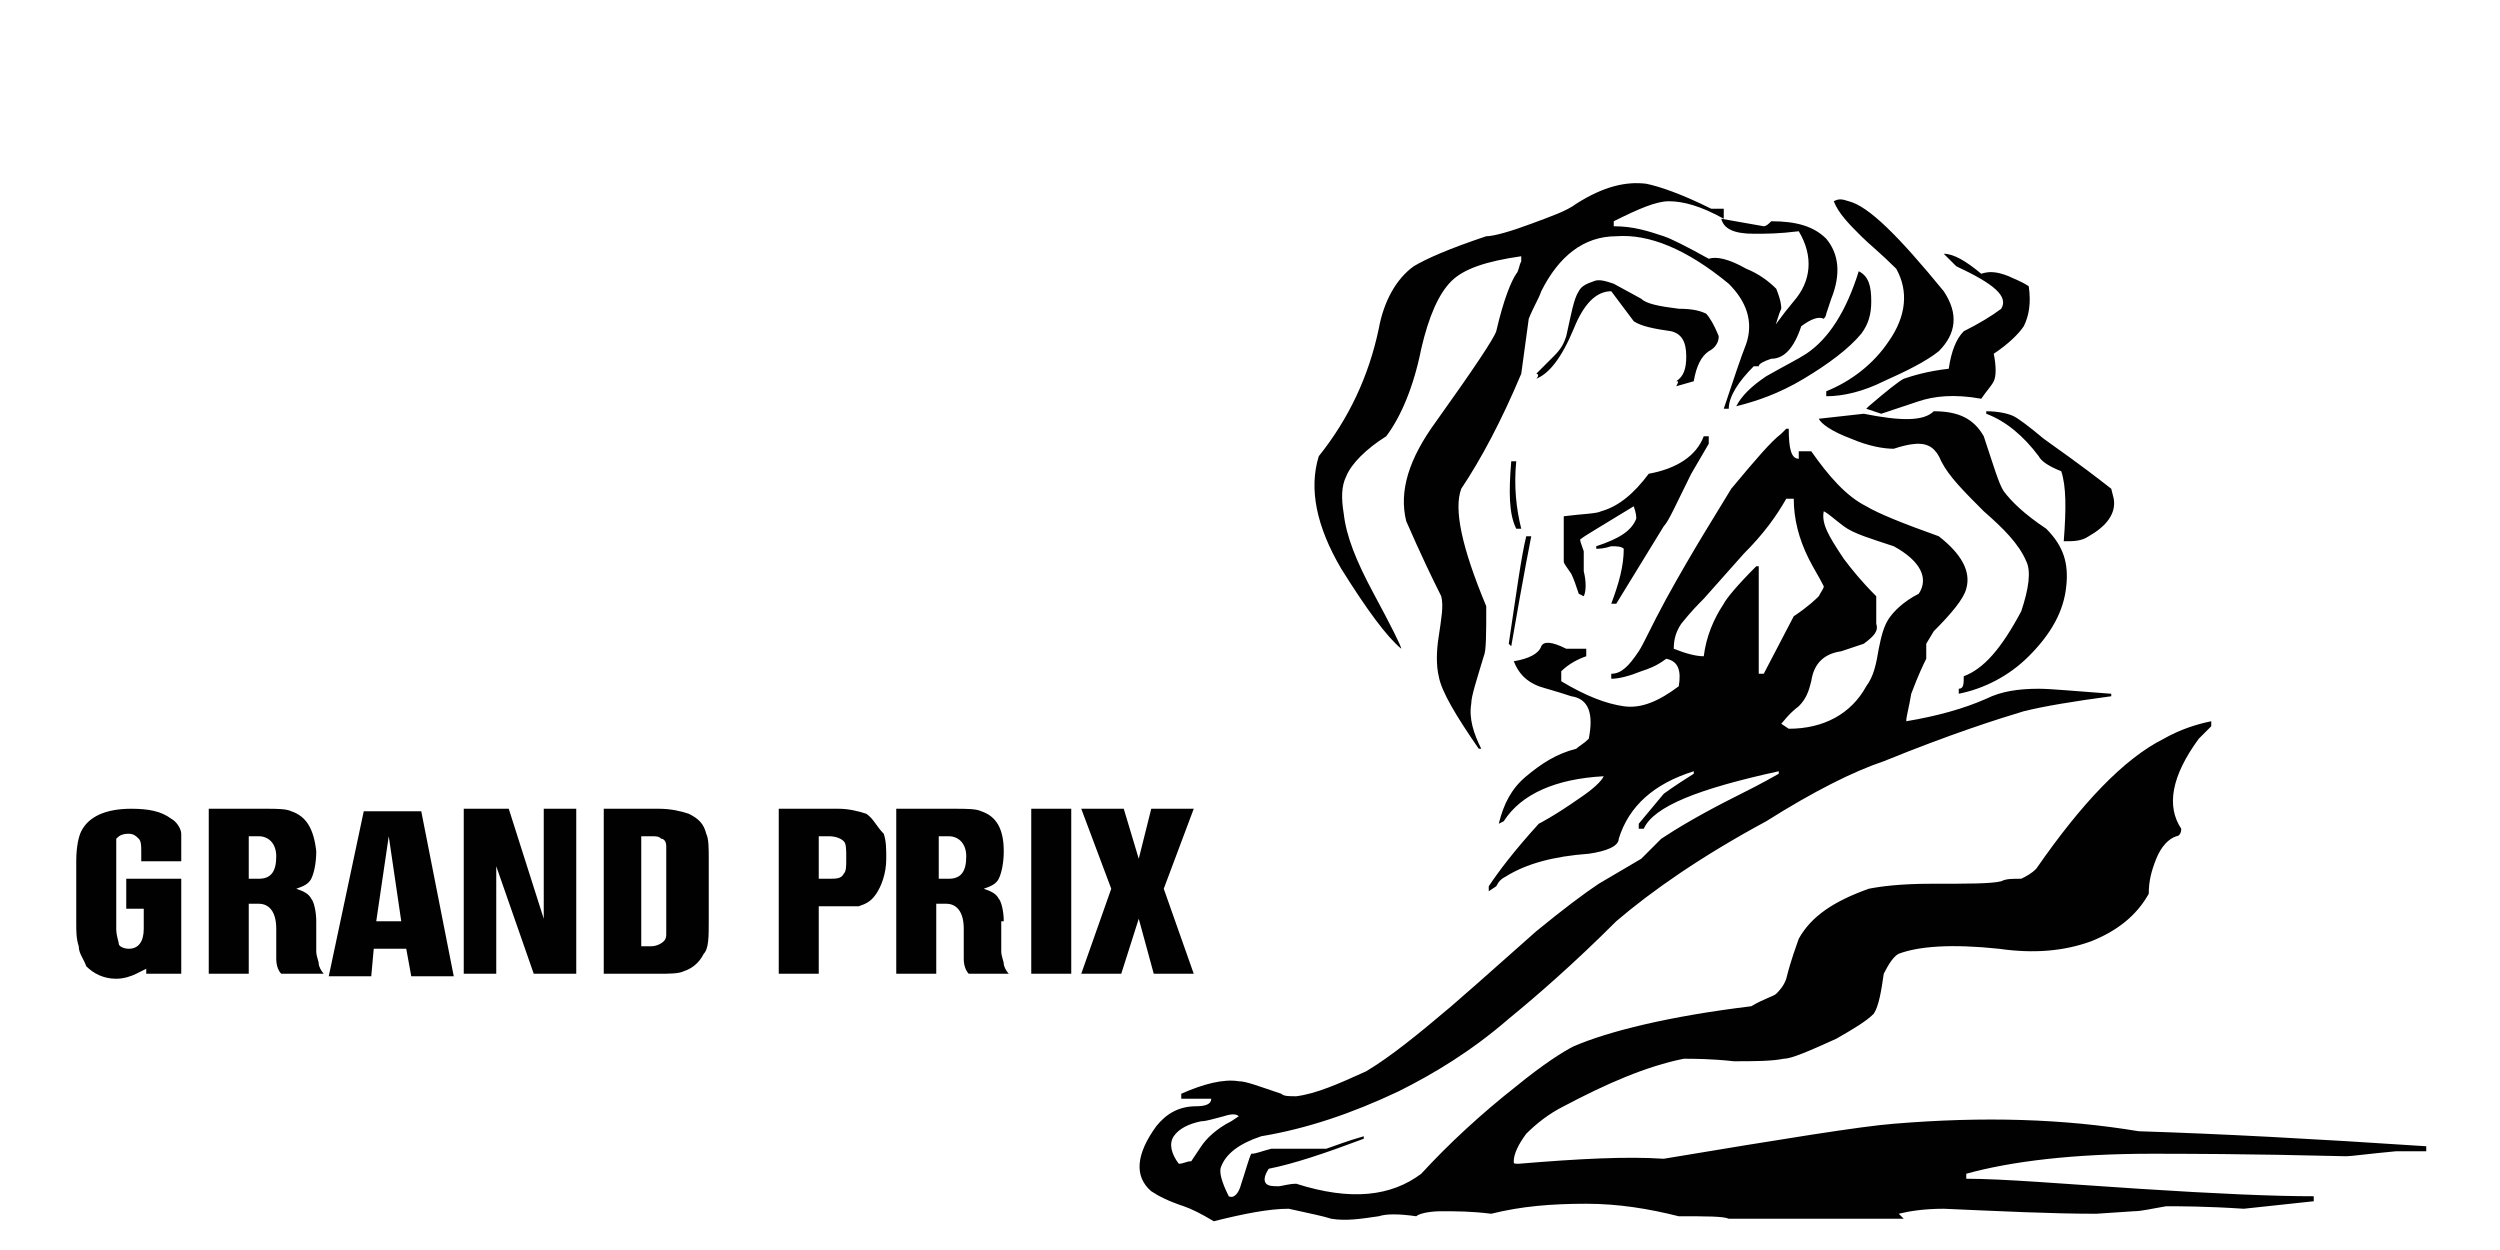 <?xml version="1.0" encoding="utf-8"?>
<!-- Generator: Adobe Illustrator 19.2.0, SVG Export Plug-In . SVG Version: 6.00 Build 0)  -->
<svg version="1.1" id="Layer_1" xmlns="http://www.w3.org/2000/svg" xmlns:xlink="http://www.w3.org/1999/xlink" x="0px" y="0px"
	 viewBox="0 0 100 50" style="enable-background:new 0 0 100 50;" xml:space="preserve">
<style type="text/css">
	.st0{fill:#010101;}
</style>
<g transform="matrix( 1, 0, 0, 1, 112.85,61.85) ">
	<g transform="matrix( 1, 0, 0, 1, 0,0) ">
		<g>
			<g id="canneslionsgrandprix_0_Layer0_0_FILL">
				<path class="st0" d="M-106-29.1c-0.4-0.3-0.9-0.4-1.6-0.4c-1,0-1.7,0.3-2,0.9c-0.1,0.2-0.2,0.6-0.2,1.2v2.5c0,0.3,0,0.6,0.1,0.9
					c0,0.3,0.2,0.5,0.3,0.8c0.3,0.3,0.7,0.5,1.2,0.5c0.3,0,0.6-0.1,0.8-0.2l0.4-0.2v0.2h1.4v-3.8h-2.2v1.2h0.7v0.8
					c0,0.5-0.2,0.8-0.6,0.8c-0.2,0-0.4-0.1-0.4-0.2s-0.1-0.3-0.1-0.6v-3.1c0-0.2,0-0.4,0-0.5c0.1-0.1,0.2-0.2,0.5-0.2
					c0.2,0,0.3,0.1,0.4,0.2c0.1,0.1,0.1,0.3,0.1,0.5v0.4h1.6v-0.3c0-0.3,0-0.5,0-0.8C-105.6-28.7-105.8-29-106-29.1 M-97.9-23.9h1.3
					l0.2,1.1h1.7l-1.3-6.6h-2.3l-1.4,6.6h1.7L-97.9-23.9 M-96.8-25h-1l0.5-3.4L-96.8-25 M-101.2-29.4c-0.2-0.1-0.6-0.1-1-0.1h-2.3
					v6.6h1.6v-2.8h0.4c0.4,0,0.7,0.3,0.7,1v1.2c0,0.3,0.1,0.5,0.2,0.6h1.7c-0.1-0.1-0.2-0.3-0.2-0.4c0-0.1-0.1-0.3-0.1-0.5V-25
					c0-0.4-0.1-0.8-0.2-0.9c-0.1-0.2-0.3-0.3-0.6-0.4c0.3-0.1,0.5-0.2,0.6-0.4c0.1-0.2,0.2-0.6,0.2-1.1
					C-100.3-28.7-100.6-29.2-101.2-29.4 M-103-28.4h0.5c0.4,0,0.7,0.3,0.7,0.8c0,0.6-0.2,0.9-0.7,0.9h-0.4V-28.4 M-89.8-29.5h-1.3
					v4.4l-1.4-4.4h-1.8v6.6h1.3v-4.3l1.5,4.3h1.7V-29.5 M-84.6-28.5c-0.1-0.4-0.3-0.6-0.7-0.8c-0.3-0.1-0.7-0.2-1.2-0.2h-2.2v6.6
					h2.2c0.4,0,0.8,0,1-0.1c0.3-0.1,0.6-0.3,0.8-0.7c0.2-0.2,0.2-0.7,0.2-1.3v-2.5C-84.5-27.9-84.5-28.3-84.6-28.5 M-87.2-28.4h0.4
					c0.2,0,0.3,0,0.4,0.1c0.1,0,0.2,0.1,0.2,0.3c0,0.1,0,0.2,0,0.5v2.6l0,0.4c0,0.1,0,0.2-0.1,0.3c-0.1,0.1-0.3,0.2-0.5,0.2h-0.4
					V-28.4 M-78.2-29.3c-0.3-0.1-0.7-0.2-1.1-0.2h-2.4v6.6h1.6v-2.7h0.8c0.3,0,0.6,0,0.8,0c0.3-0.1,0.5-0.2,0.7-0.5
					c0.2-0.3,0.4-0.8,0.4-1.4c0-0.4,0-0.7-0.1-1C-77.8-28.8-77.9-29.1-78.2-29.3 M-80.1-28.4h0.4c0.3,0,0.5,0.1,0.6,0.2
					c0.1,0.1,0.1,0.3,0.1,0.7c0,0.3,0,0.5-0.1,0.6c-0.1,0.2-0.3,0.2-0.6,0.2h-0.4V-28.4 M-72.7-25c0-0.4-0.1-0.8-0.2-0.9
					c-0.1-0.2-0.3-0.3-0.6-0.4c0.3-0.1,0.5-0.2,0.6-0.4c0.1-0.2,0.2-0.6,0.2-1.1c0-0.9-0.3-1.4-0.9-1.6c-0.2-0.1-0.6-0.1-1.1-0.1
					h-2.3v6.6h1.6v-2.8h0.4c0.4,0,0.7,0.3,0.7,1v1.2c0,0.3,0.1,0.5,0.2,0.6h1.6c-0.1-0.1-0.2-0.3-0.2-0.4c0-0.1-0.1-0.3-0.1-0.5V-25
					 M-75.3-28.4h0.4c0.4,0,0.7,0.3,0.7,0.8c0,0.6-0.2,0.9-0.7,0.9h-0.4V-28.4 M-70-29.5h-1.6v6.6h1.6V-29.5 M-65.1-29.5h-1.7
					l-0.5,2l-0.6-2h-1.7l1.2,3.2l-1.2,3.4h1.6l0.7-2.2l0.6,2.2h1.6l-1.2-3.4L-65.1-29.5 M-32.7-42.2c-0.2-0.3-0.4-1-0.8-2.2
					c-0.4-0.7-1-1-2-1c-0.4,0.4-1.3,0.4-2.8,0.1l-1.8,0.2c0.1,0.2,0.5,0.5,1.3,0.8c0.7,0.3,1.3,0.4,1.7,0.4c0.6-0.2,0.9-0.2,1-0.2
					c0.4,0,0.7,0.2,0.9,0.7c0.3,0.6,0.9,1.2,1.7,2c0.8,0.7,1.4,1.3,1.7,2c0.2,0.4,0.1,1.1-0.2,2c-0.8,1.5-1.5,2.3-2.3,2.6
					c0,0.3,0,0.5-0.2,0.5v0.2c1-0.2,2-0.7,2.8-1.5c0.9-0.9,1.4-1.8,1.5-2.8c0.1-0.9-0.1-1.6-0.8-2.3C-31.9-41.3-32.4-41.8-32.7-42.2
					 M-33.4-45.4v0.1c0.8,0.3,1.5,0.9,2.1,1.7c0.1,0.2,0.4,0.4,0.9,0.6c0.2,0.6,0.2,1.5,0.1,2.8c0.4,0,0.7,0,1-0.2
					c0.7-0.4,1.1-0.9,1-1.5l-0.1-0.4c-1.4-1.1-2.3-1.7-2.7-2c-0.6-0.5-1-0.8-1.2-0.9S-32.9-45.4-33.4-45.4 M-38-49.8
					c0-0.6-0.1-1-0.5-1.2c-0.5,1.6-1.2,2.7-2.1,3.3c-0.3,0.2-0.9,0.5-1.6,0.9c-0.6,0.4-1,0.8-1.2,1.2c0.8-0.2,1.7-0.5,2.7-1.1
					c1-0.6,1.8-1.2,2.3-1.8C-38.1-48.9-38-49.3-38-49.8 M-39.5-53.8c0.2,0.5,0.6,0.9,1.1,1.4c0.3,0.3,0.8,0.7,1.4,1.3
					c0.5,0.9,0.4,1.9-0.3,2.9c-0.6,0.9-1.5,1.6-2.5,2l0,0.2c0.7,0,1.5-0.2,2.3-0.6c0.9-0.4,1.7-0.8,2.2-1.2c0.7-0.7,0.8-1.5,0.2-2.4
					c-1.8-2.2-3-3.4-3.8-3.6C-39.2-53.9-39.3-53.9-39.5-53.8 M-31.9-48.8c0.2-0.4,0.3-0.9,0.2-1.6c-0.3-0.2-0.6-0.3-0.8-0.4
					c-0.5-0.2-0.8-0.2-1.1-0.1c-0.6-0.5-1.1-0.8-1.5-0.8c0.2,0.2,0.3,0.3,0.5,0.5c1.5,0.7,2.1,1.2,1.8,1.7c-0.4,0.3-0.9,0.6-1.5,0.9
					c-0.3,0.3-0.5,0.8-0.6,1.5c-0.9,0.1-1.5,0.3-1.8,0.4c-0.2,0.1-0.7,0.5-1.4,1.1l-0.1,0.1l0.6,0.2l1.5-0.5
					c0.6-0.2,1.4-0.3,2.5-0.1c0.2-0.3,0.4-0.5,0.5-0.7c0.1-0.2,0.1-0.6,0-1.1C-32.5-48.1-32.1-48.5-31.9-48.8 M-52.3-35.4
					c0.2,0.5,0.5,0.8,1,1c0.3,0.1,0.7,0.2,1.3,0.4c0.7,0.1,0.9,0.7,0.7,1.7c-0.2,0.2-0.4,0.3-0.5,0.4c-0.8,0.2-1.4,0.6-2,1.1
					c-0.6,0.5-0.9,1.1-1.1,1.9l0.2-0.1c0.7-1.1,2.1-1.7,4-1.8c-0.1,0.2-0.4,0.5-1,0.9c-1,0.7-1.6,1-1.6,1c-1,1.1-1.6,1.9-2,2.5
					l0,0.2l0.3-0.2c0.1-0.2,0.2-0.3,0.4-0.4c0.8-0.5,1.9-0.8,3.3-0.9c0.7-0.1,1.2-0.3,1.2-0.6c0.4-1.3,1.4-2.2,3-2.7l0,0.1
					c-0.8,0.5-1.2,0.8-1.2,0.8l-1,1.2v0.2h0.2c0.4-0.9,2.2-1.6,5.4-2.3l0,0.1c-0.7,0.4-1.3,0.7-1.7,0.9c-1.4,0.7-2.4,1.3-3,1.7
					l-0.8,0.8l-1.7,1c-0.6,0.4-1.4,1-2.5,1.9c-0.8,0.7-1.9,1.7-3.4,3c-1.3,1.1-2.4,2-3.4,2.6c-1.1,0.5-2,0.9-2.8,1
					c-0.3,0-0.5,0-0.6-0.1c-0.9-0.3-1.4-0.5-1.7-0.5c-0.6-0.1-1.4,0.1-2.3,0.5v0.2l1.2,0c0,0.2-0.2,0.3-0.6,0.3
					c-0.7,0-1.2,0.3-1.6,0.8c-0.8,1.1-0.9,2-0.2,2.6c0.3,0.2,0.7,0.4,1.3,0.6c0.3,0.1,0.7,0.3,1.2,0.6c1.2-0.3,2.2-0.5,3-0.5
					c0.9,0.2,1.4,0.3,1.7,0.4c0.6,0.1,1.2,0,1.9-0.1c0.3-0.1,0.8-0.1,1.5,0c0.1-0.1,0.5-0.2,1-0.2c0.6,0,1.2,0,2,0.1
					c1.2-0.3,2.4-0.4,3.8-0.4c1.3,0,2.5,0.2,3.7,0.5c1.1,0,1.8,0,2,0.1l7,0c-0.1-0.1-0.2-0.2-0.2-0.2c0.4-0.1,1-0.2,1.8-0.2
					c2.3,0.1,4.3,0.2,6.1,0.2l1.5-0.1c0.3,0,0.7-0.1,1.3-0.2c0.5,0,1.6,0,3.1,0.1l2.8-0.3V-14c-1.6,0-3.9-0.1-7-0.3
					c-3.1-0.2-5.4-0.4-6.9-0.4l0-0.2c1.8-0.5,4.3-0.8,7.4-0.8c1.2,0,3.8,0,7.8,0.1c0.2,0,0.9-0.1,2-0.2h1.2V-16
					c-4.5-0.3-8.3-0.5-11.5-0.6c-3-0.5-6.2-0.6-9.8-0.3c-1.3,0.1-4.4,0.6-9.2,1.4c-1.5-0.1-3.4,0-5.8,0.2c-0.2,0-0.2,0-0.2-0.1
					c0-0.3,0.2-0.7,0.5-1.1c0.4-0.4,0.9-0.8,1.5-1.1c1.7-0.9,3.3-1.6,4.8-1.9c0.4,0,1.1,0,2,0.1c0.8,0,1.5,0,2-0.1
					c0.3,0,1-0.3,2.1-0.8c0.7-0.4,1.2-0.7,1.5-1c0.2-0.3,0.3-0.9,0.4-1.6c0.2-0.4,0.4-0.7,0.6-0.8c0.8-0.3,2.1-0.4,4-0.2
					c1.4,0.2,2.6,0.1,3.7-0.3c1-0.4,1.8-1,2.3-1.9c0-0.5,0.1-0.9,0.3-1.4c0.2-0.5,0.5-0.8,0.8-0.9c0.1,0,0.2-0.1,0.2-0.3
					c-0.6-0.9-0.4-2.1,0.7-3.6l0.5-0.5v-0.2c-0.5,0.1-1.2,0.3-1.9,0.7c-1.6,0.8-3.3,2.6-5.1,5.2c-0.2,0.2-0.4,0.3-0.6,0.4
					c-0.4,0-0.6,0-0.8,0.1c-0.4,0.1-1.3,0.1-2.8,0.1c-1.2,0-2,0.1-2.5,0.2c-1.4,0.5-2.3,1.1-2.8,2c-0.1,0.3-0.3,0.8-0.5,1.6
					c-0.1,0.3-0.3,0.5-0.4,0.6c-0.1,0.1-0.5,0.2-1,0.5c-3.3,0.4-5.7,1-7.1,1.6c-0.4,0.2-1.2,0.7-2.3,1.6c-1.4,1.1-2.7,2.3-3.8,3.5
					c-1.2,0.9-2.8,1.1-5,0.4c-0.3,0-0.6,0.1-0.7,0.1c-0.2,0-0.4,0-0.5-0.1c-0.1-0.1-0.1-0.3,0.1-0.6c1-0.2,2.2-0.6,3.8-1.2l0-0.1
					c-0.7,0.2-1.2,0.4-1.5,0.5c-0.2,0-1,0-2.2,0c-0.4,0.1-0.6,0.2-0.8,0.2c-0.1,0.2-0.2,0.6-0.4,1.2c-0.1,0.4-0.3,0.6-0.5,0.5
					c-0.3-0.6-0.4-1-0.3-1.2c0.2-0.5,0.7-0.9,1.6-1.2c1.8-0.3,3.6-0.9,5.5-1.8c1.4-0.7,2.9-1.6,4.4-2.9c1.1-0.9,2.6-2.2,4.3-3.9
					c1.4-1.2,3.4-2.6,6-4c1.9-1.2,3.5-2,4.7-2.4c2.7-1.1,4.6-1.7,5.6-2c0.8-0.2,2-0.4,3.5-0.6v-0.1c-1.4-0.1-2.4-0.2-2.9-0.2
					c-0.8,0-1.5,0.1-2.1,0.4c-0.9,0.4-2,0.7-3.2,0.9c0-0.2,0.1-0.5,0.2-1.1c0.3-0.8,0.5-1.2,0.6-1.4v-0.6l0.3-0.5
					c0.7-0.7,1.2-1.3,1.3-1.7c0.2-0.7-0.2-1.4-1.1-2.1c-1.4-0.5-2.4-0.9-2.9-1.2c-0.8-0.4-1.5-1.2-2.2-2.2h-0.5l0,0.3
					c-0.3,0-0.4-0.4-0.4-1.2h-0.1l-0.2,0.2c-0.4,0.3-1,1-2,2.2c-0.6,1-1.5,2.4-2.6,4.4c-0.6,1.1-0.9,1.8-1.1,2.1
					c-0.4,0.6-0.7,0.9-1.1,0.9l0,0.2c0.3,0,0.7-0.1,1.2-0.3c0.3-0.1,0.6-0.2,1-0.5c0.5,0.1,0.6,0.5,0.5,1.1
					c-0.8,0.6-1.5,0.9-2.2,0.8s-1.5-0.4-2.5-1V-35c0.3-0.3,0.7-0.5,1-0.6l0-0.3l-0.8,0c-0.6-0.3-0.9-0.3-1-0.1
					C-51.3-35.7-51.7-35.5-52.3-35.4 M-44.7-37.9l1.6-1.8c0.8-0.8,1.3-1.5,1.7-2.2l0.3,0c0,0.8,0.2,1.6,0.6,2.4
					c0.2,0.4,0.4,0.7,0.6,1.1c0,0.1-0.1,0.2-0.2,0.4c-0.1,0.1-0.4,0.4-1,0.8l-1.2,2.3h-0.2v-4.3h-0.1c-0.8,0.8-1.2,1.3-1.3,1.5
					c-0.4,0.6-0.7,1.3-0.8,2.1c-0.3,0-0.7-0.1-1.2-0.3c0-0.4,0.1-0.7,0.3-1C-45.2-37.4-44.9-37.7-44.7-37.9 M-39.9-41.4
					c0.2,0.1,0.4,0.3,0.8,0.6c0.4,0.3,1.1,0.5,2,0.8c1.1,0.6,1.4,1.3,1,1.9c-0.6,0.3-1,0.7-1.2,1c-0.2,0.3-0.3,0.7-0.4,1.2
					c-0.1,0.6-0.2,1.1-0.5,1.5c-0.6,1.1-1.7,1.7-3.1,1.7l-0.3-0.2c0.1-0.1,0.3-0.4,0.7-0.7c0.3-0.3,0.4-0.6,0.5-1
					c0.1-0.7,0.5-1.1,1.2-1.2l0.9-0.3c0.4-0.3,0.6-0.5,0.5-0.8v-1.1c-0.6-0.6-1-1.1-1.3-1.5C-39.7-40.4-40-40.9-39.9-41.4
					 M-65.7-15.3c-0.3-0.4-0.4-0.8-0.2-1.1c0.2-0.3,0.6-0.5,1.1-0.6c0.2,0,0.5-0.1,0.9-0.2c0.3-0.1,0.5-0.1,0.6,0l-0.3,0.2
					c-0.6,0.3-1,0.7-1.2,1l-0.4,0.6C-65.4-15.4-65.5-15.3-65.7-15.3 M-51.6-40.4h-0.2c-0.2,0.8-0.4,2.3-0.7,4.3l0.1,0.1
					C-51.9-38.9-51.6-40.4-51.6-40.4 M-52.2-43.4h-0.2c-0.1,1.2-0.1,2.1,0.2,2.7h0.2C-52.2-41.5-52.3-42.4-52.2-43.4 M-44.5-44.1
					l0-0.3h-0.2c-0.3,0.8-1.1,1.3-2.2,1.5c-0.6,0.8-1.2,1.3-1.9,1.5c-0.2,0.1-0.7,0.1-1.5,0.2v1.8c0,0.1,0.1,0.2,0.3,0.5
					c0.1,0.2,0.2,0.5,0.3,0.8l0.2,0.1c0.1-0.2,0.1-0.6,0-1c0-0.5,0-0.8,0-0.8c-0.1-0.3-0.2-0.5-0.1-0.5c0.1-0.1,0.8-0.5,2.1-1.3
					c0.1,0.3,0.1,0.4,0.1,0.5c-0.2,0.5-0.7,0.8-1.6,1.1v0.1c0.1,0,0.3,0,0.6-0.1c0.2,0,0.4,0,0.5,0.1c0,0.7-0.2,1.4-0.5,2.2l0.2,0
					l1.9-3.1c0.2-0.2,0.5-0.9,1.1-2.1L-44.5-44.1 M-48.3-50.5c-0.3-0.1-0.6-0.2-0.8-0.1c-0.3,0.1-0.5,0.2-0.6,0.4
					c-0.2,0.3-0.3,0.9-0.5,1.8c-0.1,0.3-0.2,0.5-0.5,0.8c-0.1,0.1-0.4,0.4-0.7,0.7c0.1,0,0.1,0.1,0,0.2c0.5-0.2,1-0.8,1.5-2
					c0.4-1,0.9-1.5,1.5-1.5c0.6,0.8,0.9,1.2,0.9,1.2c0.3,0.2,0.8,0.3,1.5,0.4c0.4,0.1,0.6,0.4,0.6,1c0,0.5-0.1,0.8-0.4,1
					c0.1,0,0.1,0,0,0.2l0.7-0.2c0.1-0.6,0.3-1,0.6-1.2c0.2-0.1,0.4-0.3,0.4-0.6c-0.2-0.5-0.4-0.8-0.5-0.9c-0.2-0.1-0.5-0.2-1.1-0.2
					c-0.8-0.1-1.3-0.2-1.5-0.4L-48.3-50.5 M-44-53.1c0.1,0.4,0.5,0.6,1.3,0.6c0.5,0,1,0,1.8-0.1c0.6,1,0.5,2-0.2,2.8
					c-1,1.2-1.5,2.1-1.6,2.6h0.2c0-0.1,0.2-0.2,0.5-0.3c0.5,0,0.9-0.4,1.2-1.3c0.4-0.3,0.7-0.4,0.9-0.3c0.1-0.1,0.1-0.2,0.1-0.2
					l0.2-0.6c0.4-1,0.3-1.8-0.2-2.4c-0.5-0.5-1.2-0.7-2.2-0.7c-0.1,0.1-0.2,0.2-0.3,0.2L-44-53.1 M-44.4-53.5
					c-1.2-0.6-2.1-0.9-2.6-1c-0.8-0.1-1.7,0.1-2.8,0.8c-0.4,0.3-1,0.5-1.8,0.8c-0.8,0.3-1.5,0.5-1.8,0.5c-1.5,0.5-2.4,0.9-2.9,1.2
					c-0.7,0.5-1.2,1.4-1.4,2.5c-0.4,1.9-1.2,3.6-2.4,5.1c-0.4,1.3-0.1,2.8,0.9,4.5c1,1.6,1.8,2.7,2.4,3.2c0-0.1-0.4-0.9-1.1-2.2
					c-0.7-1.3-1.1-2.3-1.2-3.2c-0.1-0.6-0.1-1.1,0.1-1.5c0.2-0.5,0.8-1.1,1.6-1.6c0.6-0.8,1.1-2,1.4-3.5c0.3-1.3,0.7-2.2,1.2-2.7
					c0.5-0.5,1.4-0.8,2.8-1v0.2c-0.1,0.2-0.1,0.4-0.2,0.5c-0.2,0.3-0.5,1-0.8,2.3c-0.1,0.3-0.9,1.5-2.4,3.6c-1.1,1.5-1.5,2.8-1.2,4
					c0.1,0.2,0.5,1.2,1.4,3c0.1,0.4,0,0.9-0.1,1.6c-0.1,0.6-0.1,1.2,0,1.6c0.1,0.6,0.7,1.6,1.6,2.9h0.1c-0.3-0.6-0.5-1.2-0.4-1.8
					c0-0.3,0.2-0.9,0.5-1.9c0.1-0.2,0.1-0.9,0.1-2c-1-2.4-1.3-3.9-1-4.7c0.8-1.2,1.6-2.7,2.4-4.6l0.3-2.2c0.2-0.5,0.4-0.8,0.5-1.1
					c0.7-1.4,1.7-2.2,3-2.2c1.3-0.1,2.8,0.5,4.5,1.9c0.7,0.7,1,1.5,0.7,2.4c-0.2,0.5-0.5,1.4-0.9,2.6l0.2,0c0-0.5,0.4-1.1,1-1.7
					c0.2-0.2,0.5-0.6,0.7-1.1c0.2-0.6,0.3-1,0.4-1.2c0-0.1,0-0.3-0.2-0.8c-0.3-0.3-0.7-0.6-1.2-0.8c-0.7-0.4-1.2-0.5-1.5-0.4
					c-0.9-0.5-1.5-0.8-1.8-0.9c-0.6-0.2-1.2-0.4-2-0.4v-0.2c1-0.5,1.7-0.8,2.2-0.8c0.6,0,1.3,0.2,2.2,0.7V-53.5z"/>
			</g>
		</g>
	</g>
</g>
</svg>

